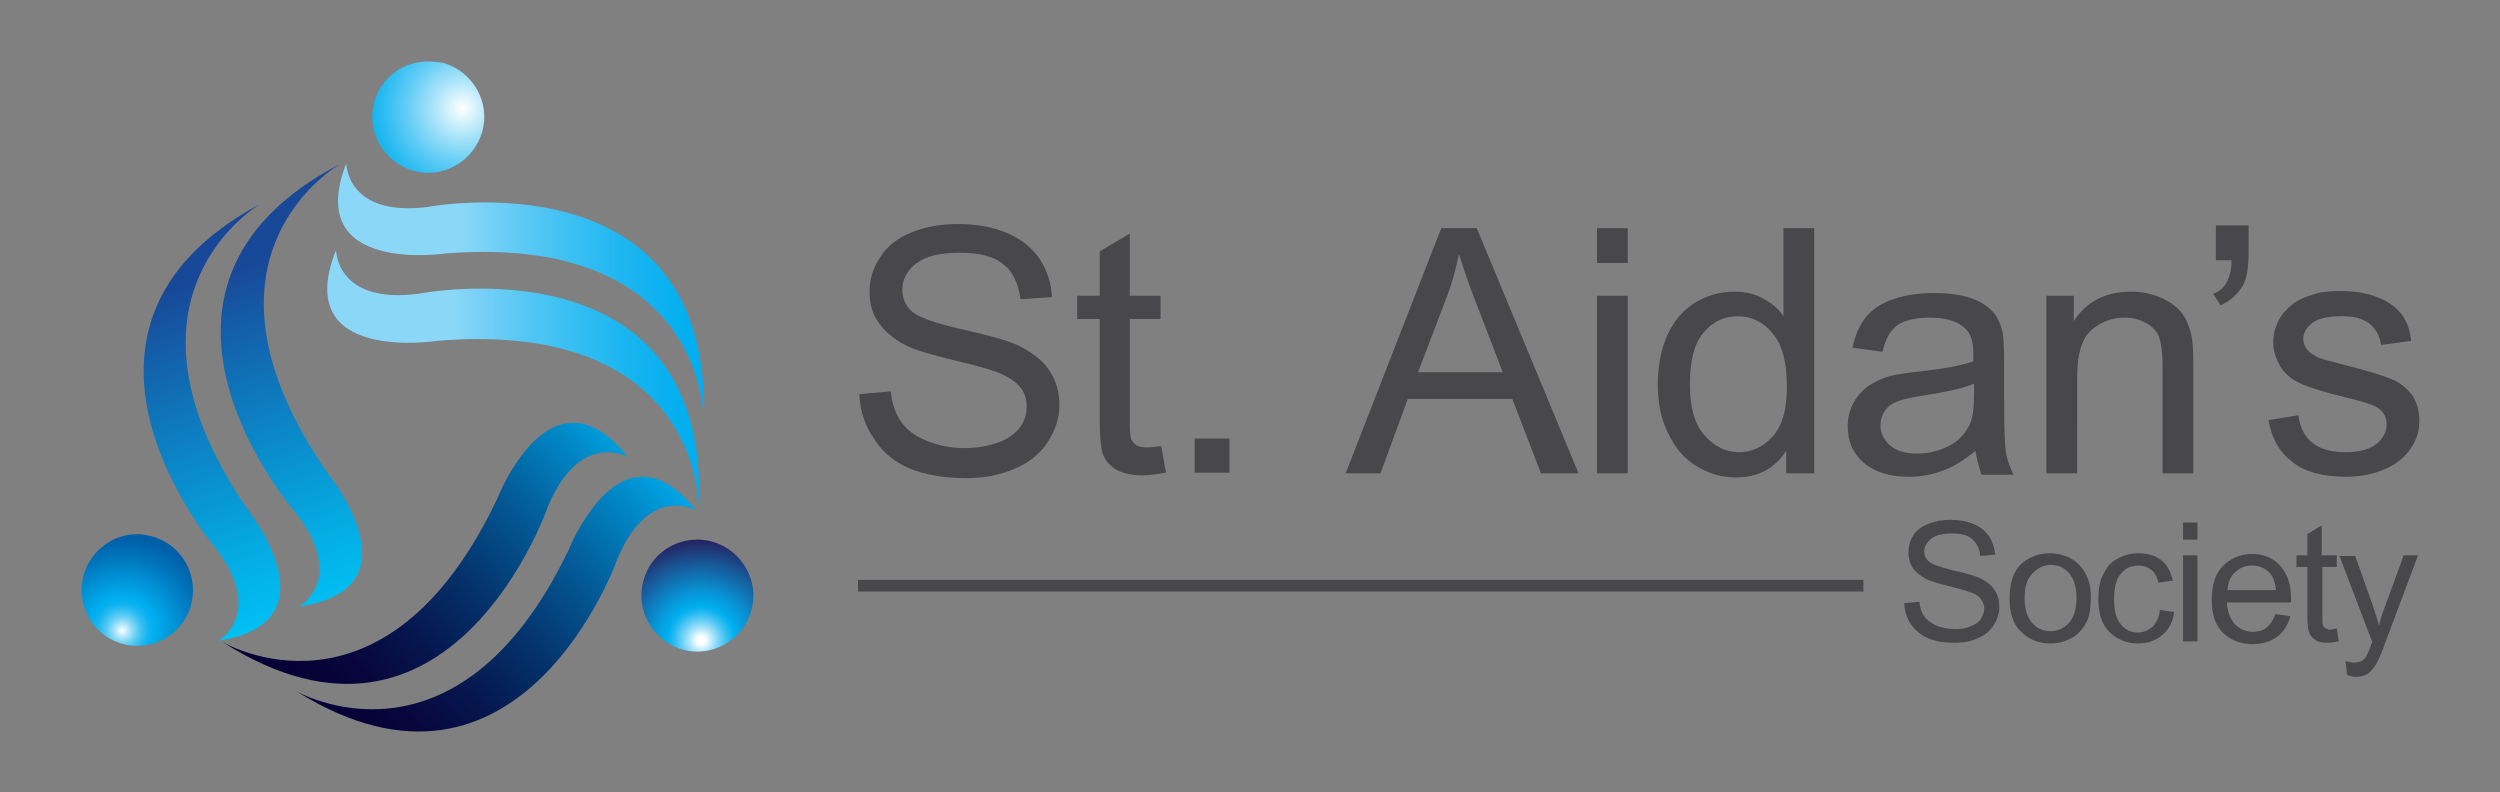 <?xml version="1.0" encoding="UTF-8"?>
<svg xmlns="http://www.w3.org/2000/svg" xmlns:xlink="http://www.w3.org/1999/xlink" version="1.1" id="Layer_1" x="0px" y="0px" viewBox="0 0 366 116" style="enable-background:new 0 0 366 116;" xml:space="preserve">
<rect x="0" y="0" width="366" height="116" fill="#808080" stroke="none"/>
<style type="text/css">
	
		.st0{clip-path:url(#SVGID_00000096041256573493627170000008358115476682748335_);fill:url(#SVGID_00000052800478369132925670000013811460235898976168_);}
	
		.st1{clip-path:url(#SVGID_00000164478517460254346530000015847658206374657953_);fill:url(#SVGID_00000152238668638814961010000010966990559176285863_);}
	
		.st2{clip-path:url(#SVGID_00000047056661089692888010000008830382105409599654_);fill:url(#SVGID_00000104705698897335428640000013878278683857693085_);}
	
		.st3{clip-path:url(#SVGID_00000034772563498359726760000009510603376559277996_);fill:url(#SVGID_00000031204482775442041130000013618612861344790694_);}
	
		.st4{clip-path:url(#SVGID_00000093861882535617475070000008260960175229246388_);fill:url(#SVGID_00000127002338177874143900000005197733731013596592_);}
	
		.st5{clip-path:url(#SVGID_00000114056128448867185110000000970226741983828137_);fill:url(#SVGID_00000077282626367177123880000004177687563755439029_);}
	
		.st6{clip-path:url(#SVGID_00000042738726720116814680000004975478449973822627_);fill:url(#SVGID_00000144308945245904072970000007609946094273166215_);}
	
		.st7{clip-path:url(#SVGID_00000165221561050781516840000005001350375213335733_);fill:url(#SVGID_00000078030457587972913800000001374343878796012705_);}
	
		.st8{clip-path:url(#SVGID_00000062877453519614362450000012057219965161807030_);fill:url(#SVGID_00000116237144163978962590000008159589159440773275_);}
	.st9{fill:#48484A;}
</style>
<g>
	<g>
		<g>
			<defs>
				<path id="SVGID_1_" d="M43.3,75.1c7.5,9.7,0.5,13.7,0.5,13.7C61.7,86.2,48,69.3,48,69.3C25.9,37.5,49.8,24,49.8,24      C14.7,42.3,43.3,75.1,43.3,75.1"></path>
			</defs>
			<clipPath id="SVGID_00000083772232932645871160000008703821521714733482_">
				<use xlink:href="#SVGID_1_" style="overflow:visible;"></use>
			</clipPath>
			
				<linearGradient id="SVGID_00000136405608989237083750000016350415104717086116_" gradientUnits="userSpaceOnUse" x1="-154.142" y1="-288.248" x2="-153.142" y2="-288.248" gradientTransform="matrix(-21.975 -65.038 65.038 -21.975 15409.401 -16269.818)">
				<stop offset="0" style="stop-color:#00C0F3"></stop>
				<stop offset="1.818180e-02" style="stop-color:#00C0F3"></stop>
				<stop offset="0.182" style="stop-color:#04ABE3"></stop>
				<stop offset="0.521" style="stop-color:#0F74B9"></stop>
				<stop offset="0.767" style="stop-color:#184898"></stop>
				<stop offset="1" style="stop-color:#184898"></stop>
			</linearGradient>
			
				<polygon style="clip-path:url(#SVGID_00000083772232932645871160000008703821521714733482_);fill:url(#SVGID_00000136405608989237083750000016350415104717086116_);" points="     19.5,103.1 -5,30.6 56.9,9.7 81.4,82.2    "></polygon>
		</g>
	</g>
	<g>
		<g>
			<defs>
				<path id="SVGID_00000019657349021523409240000007115515172177976713_" d="M31.6,80.3c7.2,9.5,0.4,13.5,0.4,13.5      c17.5-2.7,4.2-19.3,4.2-19.3c-21.4-31.3,2-44.7,2-44.7C3.9,48.1,31.6,80.3,31.6,80.3"></path>
			</defs>
			<clipPath id="SVGID_00000099625447425403787320000017879294879483703435_">
				<use xlink:href="#SVGID_00000019657349021523409240000007115515172177976713_" style="overflow:visible;"></use>
			</clipPath>
			
				<linearGradient id="SVGID_00000176754104568351337800000003170714632506220964_" gradientUnits="userSpaceOnUse" x1="-154.142" y1="-288.245" x2="-153.142" y2="-288.245" gradientTransform="matrix(-21.974 -65.037 65.037 -21.974 15396.918 -16265.342)">
				<stop offset="0" style="stop-color:#00C0F3"></stop>
				<stop offset="1.818180e-02" style="stop-color:#00C0F3"></stop>
				<stop offset="0.182" style="stop-color:#04ABE3"></stop>
				<stop offset="0.521" style="stop-color:#0F74B9"></stop>
				<stop offset="0.767" style="stop-color:#184898"></stop>
				<stop offset="1" style="stop-color:#184898"></stop>
			</linearGradient>
			
				<polygon style="clip-path:url(#SVGID_00000099625447425403787320000017879294879483703435_);fill:url(#SVGID_00000176754104568351337800000003170714632506220964_);" points="     8.6,107.7 -15.5,36.4 44.9,16 68.9,87.3    "></polygon>
		</g>
	</g>
	<g>
		<g>
			<defs>
				<path id="SVGID_00000004508056349880404470000005863958654692517823_" d="M64,49.9c38.6-3.2,38.3,24.3,38.3,24.3      c1.7-39.6-41-31.2-41-31.2c-12.1,1.6-12.1-6.4-12.1-6.4C42.5,53.3,64,49.9,64,49.9"></path>
			</defs>
			<clipPath id="SVGID_00000030458674609377464400000013761105011357412241_">
				<use xlink:href="#SVGID_00000004508056349880404470000005863958654692517823_" style="overflow:visible;"></use>
			</clipPath>
			
				<linearGradient id="SVGID_00000152972224890718338370000012464329215419054775_" gradientUnits="userSpaceOnUse" x1="-147.549" y1="-282.226" x2="-146.549" y2="-282.226" gradientTransform="matrix(54.499 0 0 54.499 8089.13 15435.346)">
				<stop offset="0" style="stop-color:#8BD7F8"></stop>
				<stop offset="0.339" style="stop-color:#8BD7F8"></stop>
				<stop offset="0.439" style="stop-color:#6ECEF6"></stop>
				<stop offset="0.62" style="stop-color:#3FC1F3"></stop>
				<stop offset="0.781" style="stop-color:#1DB6F1"></stop>
				<stop offset="0.913" style="stop-color:#08B0EF"></stop>
				<stop offset="1" style="stop-color:#00AEEF"></stop>
			</linearGradient>
			
				<rect x="42.5" y="34.6" style="clip-path:url(#SVGID_00000030458674609377464400000013761105011357412241_);fill:url(#SVGID_00000152972224890718338370000012464329215419054775_);" width="61.5" height="39.6"></rect>
		</g>
	</g>
	<g>
		<g>
			<defs>
				<path id="SVGID_00000039112963198585084230000010326257530794736543_" d="M65.3,37.1c37.8-2.9,37.7,24.1,37.7,24.1      c1.3-38.8-40.4-30.9-40.4-30.9c-11.9,1.5-11.9-6.4-11.9-6.4C44.3,40.3,65.3,37.1,65.3,37.1"></path>
			</defs>
			<clipPath id="SVGID_00000038407616958847640460000005240913325998919090_">
				<use xlink:href="#SVGID_00000039112963198585084230000010326257530794736543_" style="overflow:visible;"></use>
			</clipPath>
			
				<linearGradient id="SVGID_00000072256703227148179330000009979518110829259945_" gradientUnits="userSpaceOnUse" x1="-147.519" y1="-282.127" x2="-146.519" y2="-282.127" gradientTransform="matrix(53.605 0 0 53.605 7957.139 15164.977)">
				<stop offset="0" style="stop-color:#8BD7F8"></stop>
				<stop offset="0.339" style="stop-color:#8BD7F8"></stop>
				<stop offset="0.439" style="stop-color:#6ECEF6"></stop>
				<stop offset="0.62" style="stop-color:#3FC1F3"></stop>
				<stop offset="0.781" style="stop-color:#1DB6F1"></stop>
				<stop offset="0.913" style="stop-color:#08B0EF"></stop>
				<stop offset="1" style="stop-color:#00AEEF"></stop>
			</linearGradient>
			
				<rect x="44.3" y="22.3" style="clip-path:url(#SVGID_00000038407616958847640460000005240913325998919090_);fill:url(#SVGID_00000072256703227148179330000009979518110829259945_);" width="60.1" height="38.8"></rect>
		</g>
	</g>
	<g>
		<g>
			<defs>
				<path id="SVGID_00000021837094515001284030000010579590133050035614_" d="M72.8,73c-16.6,35-40.2,21-40.2,21      C66,115.3,80.2,74.2,80.2,74.2c4.7-11.3,11.7-7.3,11.7-7.3c-2.9-3.7-5.6-5-8-5C77.1,61.9,72.8,73,72.8,73"></path>
			</defs>
			<clipPath id="SVGID_00000108278073455505968960000002047426488873066137_">
				<use xlink:href="#SVGID_00000021837094515001284030000010579590133050035614_" style="overflow:visible;"></use>
			</clipPath>
			
				<linearGradient id="SVGID_00000170257027036088774670000003076195277523119032_" gradientUnits="userSpaceOnUse" x1="-147.27" y1="-292.402" x2="-146.27" y2="-292.402" gradientTransform="matrix(-50.645 46.522 -46.522 -50.645 -20968.375 -7897.145)">
				<stop offset="0" style="stop-color:#00AEEF"></stop>
				<stop offset="1.818180e-02" style="stop-color:#00AEEF"></stop>
				<stop offset="0.145" style="stop-color:#0189C8"></stop>
				<stop offset="0.332" style="stop-color:#035894"></stop>
				<stop offset="0.508" style="stop-color:#05326B"></stop>
				<stop offset="0.667" style="stop-color:#06174E"></stop>
				<stop offset="0.804" style="stop-color:#07063C"></stop>
				<stop offset="0.903" style="stop-color:#070036"></stop>
				<stop offset="1" style="stop-color:#070036"></stop>
			</linearGradient>
			
				<polygon style="clip-path:url(#SVGID_00000108278073455505968960000002047426488873066137_);fill:url(#SVGID_00000170257027036088774670000003076195277523119032_);" points="     118.5,90.9 59.7,144.9 5.9,86.4 64.7,32.4    "></polygon>
		</g>
	</g>
	<g>
		<g>
			<defs>
				<path id="SVGID_00000116916089338356447190000012867637374647655301_" d="M83.2,80.6c-16.4,34.1-39.8,20.6-39.8,20.6      c32.9,20.6,47-19.4,47-19.4c4.6-11,11.5-7.1,11.5-7.1c-2.9-3.6-5.5-4.9-7.8-4.9C87.5,69.7,83.2,80.6,83.2,80.6"></path>
			</defs>
			<clipPath id="SVGID_00000047040700758911380510000007310728137534742661_">
				<use xlink:href="#SVGID_00000116916089338356447190000012867637374647655301_" style="overflow:visible;"></use>
			</clipPath>
			
				<linearGradient id="SVGID_00000054237250911539271410000007581285411810997899_" gradientUnits="userSpaceOnUse" x1="-147.27" y1="-292.401" x2="-146.27" y2="-292.401" gradientTransform="matrix(-50.644 46.522 -46.522 -50.644 -20959.842 -7887.959)">
				<stop offset="0" style="stop-color:#00AEEF"></stop>
				<stop offset="1.818180e-02" style="stop-color:#00AEEF"></stop>
				<stop offset="0.145" style="stop-color:#0189C8"></stop>
				<stop offset="0.332" style="stop-color:#035894"></stop>
				<stop offset="0.508" style="stop-color:#05326B"></stop>
				<stop offset="0.667" style="stop-color:#06174E"></stop>
				<stop offset="0.804" style="stop-color:#07063C"></stop>
				<stop offset="0.903" style="stop-color:#070036"></stop>
				<stop offset="1" style="stop-color:#070036"></stop>
			</linearGradient>
			
				<polygon style="clip-path:url(#SVGID_00000047040700758911380510000007310728137534742661_);fill:url(#SVGID_00000054237250911539271410000007581285411810997899_);" points="     128,97.9 70.3,151 17.5,93.5 75.2,40.5    "></polygon>
		</g>
	</g>
	<g>
		<g>
			<defs>
				<path id="SVGID_00000170956681930310045850000002251796018347425724_" d="M54.8,14.9c-1.2,4.3,1.3,8.8,5.7,10.1      c4.3,1.2,8.8-1.3,10.1-5.7c1.2-4.3-1.3-8.8-5.7-10.1C64.1,9.1,63.4,9,62.6,9C59.1,9,55.8,11.3,54.8,14.9"></path>
			</defs>
			<clipPath id="SVGID_00000175322568744129406570000015689128682423342501_">
				<use xlink:href="#SVGID_00000170956681930310045850000002251796018347425724_" style="overflow:visible;"></use>
			</clipPath>
			
				<radialGradient id="SVGID_00000042007823511476296840000010704472068641102748_" cx="-151.602" cy="-309.464" r="1" gradientTransform="matrix(-15.015 2.944 -2.944 -15.015 -3119.695 -4184.45)" gradientUnits="userSpaceOnUse">
				<stop offset="0" style="stop-color:#FFFFFF"></stop>
				<stop offset="0.285" style="stop-color:#A7E3F9"></stop>
				<stop offset="0.542" style="stop-color:#60CCF5"></stop>
				<stop offset="0.754" style="stop-color:#2CBCF2"></stop>
				<stop offset="0.912" style="stop-color:#0CB2F0"></stop>
				<stop offset="1" style="stop-color:#00AEEF"></stop>
			</radialGradient>
			
				<polygon style="clip-path:url(#SVGID_00000175322568744129406570000015689128682423342501_);fill:url(#SVGID_00000042007823511476296840000010704472068641102748_);" points="     75,25.6 54.2,29.6 50.3,9.6 71,5.5    "></polygon>
		</g>
	</g>
	<g>
		<g>
			<defs>
				<path id="SVGID_00000010990132291563991410000006056868585314065318_" d="M94.2,85c-1.2,4.3,1.3,8.8,5.7,10.1      c4.3,1.2,8.8-1.3,10.1-5.7c1.2-4.3-1.3-8.8-5.7-10.1c-0.7-0.2-1.5-0.3-2.2-0.3C98.5,79,95.2,81.3,94.2,85"></path>
			</defs>
			<clipPath id="SVGID_00000176749018868410193960000012837337033847644330_">
				<use xlink:href="#SVGID_00000010990132291563991410000006056868585314065318_" style="overflow:visible;"></use>
			</clipPath>
			
				<radialGradient id="SVGID_00000069384602331332987920000009863205341302419108_" cx="-166.081" cy="-282.839" r="1" gradientTransform="matrix(0 -18.845 18.845 0 5432.769 -3036.057)" gradientUnits="userSpaceOnUse">
				<stop offset="0" style="stop-color:#FFFFFF"></stop>
				<stop offset="3.030300e-02" style="stop-color:#FFFFFF"></stop>
				<stop offset="9.775541e-02" style="stop-color:#A7E3F9"></stop>
				<stop offset="0.159" style="stop-color:#60CCF5"></stop>
				<stop offset="0.209" style="stop-color:#2CBCF2"></stop>
				<stop offset="0.246" style="stop-color:#0CB2F0"></stop>
				<stop offset="0.267" style="stop-color:#00AEEF"></stop>
				<stop offset="0.379" style="stop-color:#0794D5"></stop>
				<stop offset="0.616" style="stop-color:#195393"></stop>
				<stop offset="0.78" style="stop-color:#262262"></stop>
				<stop offset="1" style="stop-color:#262262"></stop>
			</radialGradient>
			
				<rect x="93" y="79" style="clip-path:url(#SVGID_00000176749018868410193960000012837337033847644330_);fill:url(#SVGID_00000069384602331332987920000009863205341302419108_);" width="18.1" height="17.2"></rect>
		</g>
	</g>
	<g>
		<g>
			<defs>
				<path id="SVGID_00000037664822674592824670000003430289050451245704_" d="M12.3,84c-1.3,4.3,1.1,8.9,5.4,10.2      c4.3,1.3,8.9-1.1,10.2-5.4c1.3-4.3-1.1-8.9-5.4-10.2c-0.8-0.2-1.6-0.4-2.4-0.4C16.6,78.2,13.4,80.5,12.3,84"></path>
			</defs>
			<clipPath id="SVGID_00000152246671869702726320000003835750454448443527_">
				<use xlink:href="#SVGID_00000037664822674592824670000003430289050451245704_" style="overflow:visible;"></use>
			</clipPath>
			
				<radialGradient id="SVGID_00000147197233068085331440000003112855389606535081_" cx="-166.306" cy="-279.222" r="1" gradientTransform="matrix(3.066 -17.009 17.009 3.066 5277.134 -1880.283)" gradientUnits="userSpaceOnUse">
				<stop offset="0" style="stop-color:#FFFFFF"></stop>
				<stop offset="4.692440e-02" style="stop-color:#BDEAFB"></stop>
				<stop offset="9.308300e-02" style="stop-color:#83D8F7"></stop>
				<stop offset="0.137" style="stop-color:#54C9F4"></stop>
				<stop offset="0.179" style="stop-color:#30BDF2"></stop>
				<stop offset="0.218" style="stop-color:#15B5F0"></stop>
				<stop offset="0.252" style="stop-color:#06B0EF"></stop>
				<stop offset="0.28" style="stop-color:#00AEEF"></stop>
				<stop offset="0.603" style="stop-color:#0078BE"></stop>
				<stop offset="0.785" style="stop-color:#005FA7"></stop>
				<stop offset="1" style="stop-color:#005FA7"></stop>
			</radialGradient>
			
				<polygon style="clip-path:url(#SVGID_00000152246671869702726320000003835750454448443527_);fill:url(#SVGID_00000147197233068085331440000003112855389606535081_);" points="     7.9,95 11.5,75.1 32.2,78.8 28.6,98.7    "></polygon>
		</g>
	</g>
	<g>
		<rect x="125.6" y="84.9" class="st9" width="147.2" height="1.7"></rect>
		<path class="st9" d="M146.1,64.8c-1.4,0.5-3.1,0.8-4.9,0.8c-2.1,0-3.9-0.4-5.6-1.1c-1.7-0.7-2.9-1.6-3.7-2.8    c-0.8-1.1-1.3-2.6-1.5-4.4l-4.6,0.4c0.1,2.4,0.8,4.6,2.2,6.6c1.2,1.9,3,3.4,5.2,4.3c2.2,0.9,5,1.4,8.3,1.4c2.7,0,5-0.5,7.1-1.4    c2.1-0.9,3.7-2.2,4.8-3.9c1.1-1.7,1.7-3.5,1.7-5.4s-0.5-3.6-1.5-5.1s-2.6-2.7-4.7-3.7c-1.5-0.7-4.2-1.4-8.1-2.3    c-4-0.9-6.4-1.8-7.3-2.6c-0.9-0.8-1.4-1.9-1.4-3.2c0-1.5,0.7-2.8,2-3.8c1.4-1.1,3.5-1.6,6.4-1.6c2.8,0,5,0.5,6.4,1.7    c1.4,1.1,2.2,2.8,2.5,5.1l4.6-0.3c-0.1-2.1-0.7-3.9-1.8-5.6c-1.2-1.7-2.7-2.9-4.8-3.8c-2.1-0.9-4.5-1.3-7.2-1.3    c-2.5,0-4.7,0.4-6.7,1.2s-3.6,2-4.6,3.6c-1.1,1.6-1.6,3.3-1.6,5.1c0,1.7,0.4,3.2,1.3,4.5c0.9,1.3,2.2,2.4,3.9,3.3    c1.3,0.7,3.7,1.4,7,2.2c3.4,0.8,5.5,1.4,6.5,1.8c1.5,0.6,2.6,1.3,3.3,2.1c0.7,0.8,1,1.8,1,2.9s-0.3,2.2-1,3.1    C148.6,63.5,147.5,64.3,146.1,64.8z"></path>
		<path class="st9" d="M161,61.6c0,2.6,0.2,4.4,0.6,5.2c0.4,0.8,1,1.5,1.9,2c0.9,0.5,2.2,0.8,3.8,0.8c1,0,2.1-0.2,3.4-0.4l-0.7-3.9    c-0.9,0.1-1.5,0.2-2.1,0.2c-0.6,0-1.1-0.1-1.5-0.3c-0.4-0.3-0.6-0.5-0.8-0.9c-0.1-0.3-0.2-1.1-0.2-2.4V46.7h4.5v-3.4h-4.5v-9.1    l-4.4,2.6v6.5h-3.3v3.4h3.3V61.6z"></path>
		<rect x="174.9" y="64.2" class="st9" width="5.1" height="5"></rect>
		<path class="st9" d="M206.1,58.4h15.3l4.2,10.9h5.5l-14.9-35.9H211l-14,35.9h5.1L206.1,58.4z M211.6,44c0.9-2.2,1.5-4.5,2-6.8    c0.6,1.9,1.4,4.4,2.6,7.4l3.8,9.9h-12.4L211.6,44z"></path>
		<rect x="233.8" y="43.3" class="st9" width="4.5" height="26"></rect>
		<rect x="233.8" y="33.4" class="st9" width="4.5" height="5.1"></rect>
		<path class="st9" d="M248.3,68.2c1.8,1.1,3.7,1.7,5.8,1.7c3.3,0,5.7-1.3,7.4-3.9v3.3h4.1V33.4h-4.5v12.9c-0.7-1.1-1.7-1.9-3-2.6    c-1.2-0.7-2.6-1-4.2-1c-2.2,0-4.1,0.6-5.9,1.7c-1.8,1.2-3.1,2.8-4,4.9c-0.9,2.1-1.3,4.5-1.3,7.1c0,2.6,0.5,5,1.5,7    C245.2,65.5,246.5,67.1,248.3,68.2z M249.4,48.7c1.3-1.6,3-2.4,5-2.4s3.7,0.8,5.1,2.5c1.4,1.6,2.1,4.2,2.1,7.8    c0,3.2-0.6,5.6-2,7.2c-1.4,1.6-3.1,2.4-5,2.4c-2,0-3.7-0.9-5.1-2.5c-1.4-1.6-2.1-4.1-2.1-7.4C247.4,52.9,248,50.3,249.4,48.7z"></path>
		<path class="st9" d="M284.4,68.9c1.5-0.5,3.1-1.5,4.8-2.9c0.2,1.3,0.5,2.3,0.9,3.5h4.7c-0.5-1-0.9-2-1.1-3.1    c-0.2-1.1-0.3-3.7-0.3-7.8v-5.8c0-2-0.1-3.3-0.2-4.1c-0.3-1.2-0.7-2.2-1.4-3s-1.7-1.5-3.1-2c-1.4-0.5-3.2-0.8-5.5-0.8    s-4.3,0.3-6,0.9c-1.8,0.6-3.1,1.5-4,2.6c-1,1.2-1.6,2.7-2,4.5l4.4,0.6c0.4-1.9,1.2-3.2,2.2-3.9c1-0.7,2.6-1.1,4.7-1.1    c2.3,0,4,0.5,5.1,1.5c0.9,0.7,1.3,2,1.3,3.8c0,0.1,0,0.5,0,1.1c-1.7,0.6-4.4,1.1-8,1.5c-1.8,0.2-3.1,0.4-4,0.6    c-1.2,0.3-2.3,0.8-3.2,1.4c-0.9,0.6-1.7,1.4-2.3,2.5c-0.6,1.1-0.9,2.2-0.9,3.5c0,2.1,0.7,3.9,2.3,5.3c1.6,1.4,3.8,2.1,6.7,2.1    C281.2,69.8,282.9,69.5,284.4,68.9z M275.3,62.3c0-0.8,0.2-1.5,0.6-2.1c0.4-0.6,1-1.1,1.8-1.4c0.7-0.3,2-0.6,3.9-0.9    c3.2-0.5,5.7-1,7.3-1.7h0.1v1.7c0,1.9-0.2,3.4-0.7,4.4c-0.7,1.3-1.6,2.3-3,3c-1.4,0.7-2.9,1.1-4.6,1.1c-1.8,0-3.1-0.4-4-1.2    C275.8,64.4,275.3,63.5,275.3,62.3z"></path>
		<path class="st9" d="M314.2,47.3c0.9,0.5,1.6,1.2,1.9,2.1c0.3,0.9,0.5,2.2,0.5,4v15.9h4.5v-16c0-2.1-0.1-3.5-0.3-4.3    c-0.3-1.2-0.7-2.3-1.4-3.2c-0.7-0.9-1.7-1.6-3-2.2c-1.4-0.6-2.8-0.9-4.4-0.9c-3.7,0-6.5,1.4-8.4,4.3v-3.7h-4v26h4.5V55.1    c0-3.3,0.7-5.6,2.1-6.8c1.4-1.2,3-1.8,4.9-1.8C312.3,46.5,313.3,46.8,314.2,47.3z"></path>
		<path class="st9" d="M324,43l1.1,1.7c1.5-0.7,2.6-1.7,3.3-3c0.5-0.9,0.8-2.5,0.8-4.7v-4h-4.8v5.1h2.3c0,1.4-0.3,2.4-0.7,3.2    C325.6,42.1,324.9,42.7,324,43z"></path>
		<path class="st9" d="M349.1,68.7c1.7-0.7,2.9-1.7,3.8-3c0.9-1.3,1.3-2.6,1.3-4.1s-0.4-2.8-1.1-3.8c-0.8-1-1.7-1.8-3-2.3    c-1.2-0.5-3.4-1.2-6.6-2c-2.2-0.6-3.5-0.9-4-1.1c-0.8-0.4-1.3-0.7-1.7-1.2c-0.4-0.5-0.6-1-0.6-1.6c0-0.8,0.4-1.6,1.3-2.3    c0.9-0.7,2.3-1,4.4-1c1.7,0,3,0.3,4,1.1c0.9,0.7,1.5,1.8,1.7,3.1l4.4-0.6c-0.2-1.7-0.7-3-1.5-4s-1.9-1.8-3.5-2.4    c-1.5-0.6-3.3-0.9-5.4-0.9c-1.4,0-2.7,0.1-3.9,0.5c-1.3,0.4-2.2,0.8-2.9,1.3c-0.9,0.7-1.7,1.5-2.2,2.5s-0.8,2-0.8,3.2    c0,1.3,0.4,2.4,1,3.5c0.7,1.1,1.6,1.9,2.9,2.5c1.3,0.6,3.5,1.3,6.8,2.1c2.5,0.6,4,1.1,4.6,1.5c0.9,0.6,1.3,1.4,1.3,2.4    c0,1.1-0.5,2.1-1.5,2.9s-2.5,1.2-4.6,1.2c-2.1,0-3.7-0.5-4.8-1.4c-1.1-0.9-1.8-2.2-2-4l-4.4,0.7c0.5,2.8,1.7,4.8,3.6,6.2    c1.8,1.4,4.4,2.1,7.8,2.1C345.6,69.8,347.5,69.4,349.1,68.7z"></path>
		<path class="st9" d="M289.8,84.6c-0.7-0.3-2-0.7-3.9-1.1c-1.9-0.5-3.1-0.9-3.5-1.3c-0.5-0.4-0.7-0.9-0.7-1.5c0-0.7,0.4-1.3,1-1.8    c0.6-0.5,1.6-0.8,3-0.8c1.3,0,2.3,0.2,3,0.8c0.7,0.6,1.1,1.4,1.2,2.5l2.2-0.2c-0.1-1-0.4-1.9-0.9-2.7c-0.6-0.8-1.3-1.4-2.3-1.8    s-2.1-0.6-3.4-0.6c-1.2,0-2.2,0.2-3.2,0.6c-1,0.4-1.7,0.9-2.2,1.7c-0.5,0.8-0.7,1.6-0.7,2.5c0,0.8,0.2,1.6,0.6,2.2    c0.4,0.6,1.1,1.2,1.9,1.6c0.7,0.4,1.8,0.7,3.4,1.1c1.6,0.4,2.6,0.7,3.1,0.9c0.8,0.2,1.3,0.6,1.6,1c0.3,0.4,0.5,0.9,0.5,1.4    s-0.2,1-0.5,1.5s-0.8,0.8-1.5,1.1c-0.7,0.3-1.4,0.4-2.3,0.4c-1,0-1.9-0.2-2.7-0.5c-0.8-0.4-1.4-0.8-1.8-1.4    c-0.4-0.5-0.6-1.2-0.7-2.1l-2.2,0.2c0,1.2,0.4,2.2,0.9,3c0.6,0.9,1.4,1.6,2.5,2.1c1.1,0.5,2.4,0.7,4,0.7c1.3,0,2.4-0.2,3.4-0.7    c1-0.4,1.8-1.1,2.3-1.9s0.8-1.7,0.8-2.6c0-1-0.2-1.8-0.7-2.5C291.6,85.7,290.8,85.1,289.8,84.6z"></path>
		<path class="st9" d="M300.1,81c-1.6,0-2.9,0.5-4,1.4c-1.3,1.1-1.9,2.9-1.9,5.2c0,2.1,0.5,3.8,1.7,4.9c1.1,1.1,2.5,1.7,4.3,1.7    c1.2,0,2.2-0.3,3.1-0.8c0.9-0.5,1.6-1.3,2.1-2.2c0.5-0.9,0.7-2.2,0.7-3.8c0-2-0.6-3.6-1.7-4.7C303.3,81.6,301.8,81,300.1,81z     M302.9,91.2c-0.8,0.8-1.6,1.2-2.7,1.2c-1.1,0-2-0.4-2.7-1.2s-1.1-2-1.1-3.6c0-1.6,0.3-2.8,1.2-3.7c0.8-0.8,1.6-1.2,2.7-1.2    c1,0,1.9,0.4,2.6,1.2c0.7,0.8,1.1,2,1.1,3.6C304,89.2,303.6,90.4,302.9,91.2z"></path>
		<path class="st9" d="M315.1,91.8c-0.6,0.5-1.3,0.8-2.1,0.8c-1,0-1.9-0.4-2.5-1.2c-0.7-0.8-1-2-1-3.7c0-1.7,0.3-2.9,1-3.7    c0.6-0.8,1.5-1.2,2.6-1.2c0.7,0,1.3,0.2,1.8,0.6c0.6,0.4,0.9,1.1,1.1,1.9l2.1-0.3c-0.3-1.3-0.8-2.3-1.7-3c-0.9-0.7-2-1-3.4-1    c-1.1,0-2.1,0.3-3,0.8c-1,0.5-1.6,1.3-2.1,2.3s-0.7,2.2-0.7,3.6c0,2.1,0.5,3.7,1.6,4.8c1.1,1.1,2.5,1.7,4.2,1.7    c1.4,0,2.6-0.4,3.5-1.2c1-0.8,1.6-1.9,1.8-3.4l-2.1-0.3C316.1,90.4,315.7,91.2,315.1,91.8z"></path>
		<rect x="319.6" y="81.3" class="st9" width="2.1" height="12.6"></rect>
		<rect x="319.6" y="76.5" class="st9" width="2.1" height="2.5"></rect>
		<path class="st9" d="M329.7,81.1c-1.8,0-3.2,0.7-4.3,1.8c-1.1,1.1-1.6,2.8-1.6,4.9c0,2.1,0.5,3.7,1.6,4.8c1.1,1.1,2.6,1.7,4.4,1.7    c1.4,0,2.7-0.4,3.6-1.1c0.9-0.7,1.6-1.7,1.9-3l-2.2-0.3c-0.3,0.9-0.7,1.5-1.3,2c-0.5,0.4-1.2,0.6-2,0.6c-1,0-1.9-0.4-2.6-1.1    c-0.7-0.8-1.1-1.8-1.2-3.2h9.4c0-0.3,0-0.5,0-0.6c0-2-0.5-3.6-1.6-4.8C332.8,81.7,331.4,81.1,329.7,81.1z M326.1,86.4    c0.1-1.1,0.4-2,1.1-2.6c0.7-0.7,1.5-1,2.5-1c1.1,0,2,0.4,2.7,1.2c0.4,0.5,0.7,1.3,0.8,2.4H326.1z"></path>
		<path class="st9" d="M341.2,92.2c-0.3,0-0.5-0.1-0.7-0.2c-0.2-0.1-0.3-0.2-0.4-0.4c-0.1-0.2-0.1-0.6-0.1-1.2V83h2.1v-1.7h-2.2    v-4.4l-2.1,1.3v3.1h-1.6V83h1.6v7.2c0,1.3,0.1,2.1,0.3,2.5c0.2,0.4,0.5,0.8,0.9,1c0.4,0.3,1,0.4,1.8,0.4c0.4,0,1-0.1,1.6-0.2    l-0.3-1.9C341.8,92.1,341.4,92.1,341.2,92.2z"></path>
		<path class="st9" d="M349.2,88.7c-0.4,1-0.7,1.9-0.9,2.9c-0.3-1-0.6-2-0.9-2.9l-2.6-7.3h-2.3l4.8,12.6c-0.1,0.2-0.2,0.4-0.2,0.5    c-0.3,0.9-0.6,1.4-0.7,1.6c-0.2,0.3-0.4,0.5-0.7,0.7c-0.2,0.1-0.6,0.2-1.1,0.2c-0.3,0-0.7-0.1-1.2-0.2l0.2,2    c0.5,0.2,1,0.3,1.3,0.3c0.7,0,1.3-0.2,1.8-0.5c0.5-0.4,0.9-0.9,1.3-1.6c0.3-0.6,0.7-1.5,1.2-2.9l4.8-12.8h-2.1L349.2,88.7z"></path>
	</g>
</g>
</svg>

